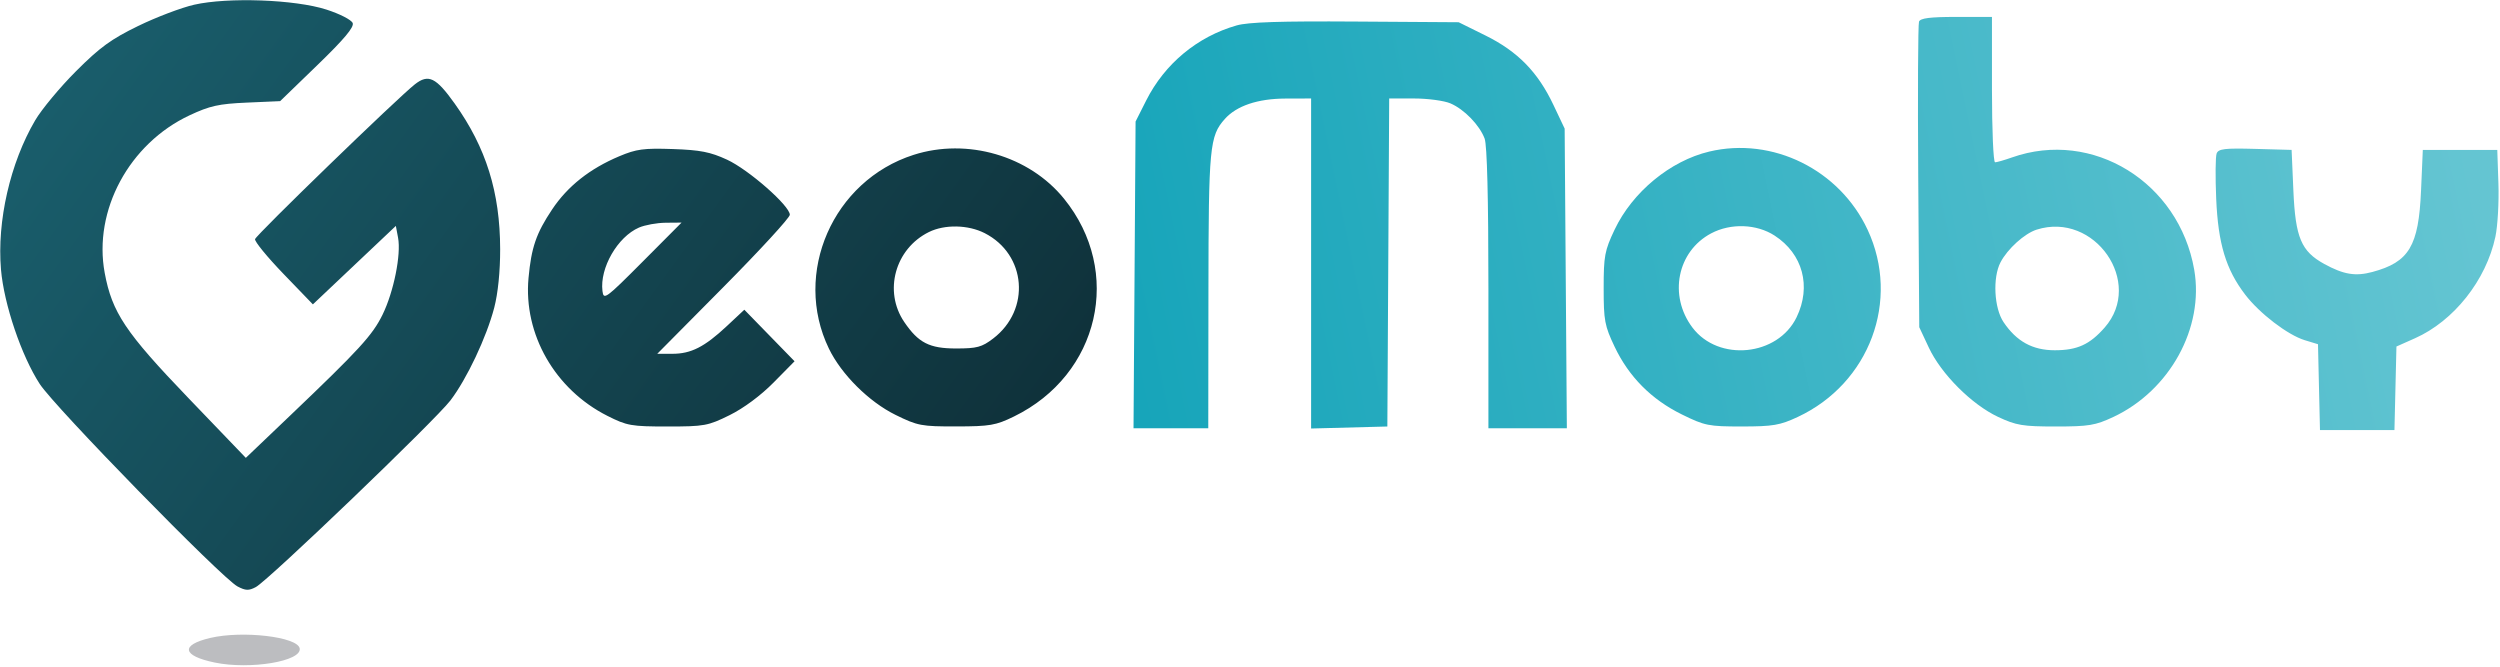 <svg width="705" height="188" viewBox="0 0 705 188" fill="none" xmlns="http://www.w3.org/2000/svg">
<path fill-rule="evenodd" clip-rule="evenodd" d="M59.311 179.892C50.803 181.888 51.346 184.927 60.552 186.838C70.542 188.912 85.2 186.469 84.513 182.844C83.893 179.574 68.405 177.76 59.311 179.892Z" fill="#BCBDC0"/>
<path fill-rule="evenodd" clip-rule="evenodd" d="M54.74 1.334C51.168 2.146 44.065 4.844 38.955 7.33C31.343 11.033 28.179 13.335 21.448 20.069C16.93 24.589 11.739 30.833 9.912 33.945C2.874 45.936 -0.886 62.358 0.28 76.019C1.112 85.78 6.053 100.365 11.209 108.284C15.498 114.871 62.58 163.065 66.989 165.382C69.266 166.578 70.163 166.607 72.147 165.551C75.663 163.679 122.752 118.519 127.011 112.935C131.65 106.851 137.204 95.097 139.373 86.772C140.428 82.719 141.058 76.507 141.045 70.272C141.012 54.211 137.083 41.621 128.231 29.218C122.938 21.8 120.816 20.776 116.978 23.791C112.091 27.629 72.243 66.234 71.926 67.437C71.757 68.078 75.357 72.48 79.926 77.218L88.233 85.833L99.931 74.768L111.63 63.704L112.258 67.055C113.146 71.79 111.03 82.29 107.895 88.703C105.051 94.521 101.368 98.544 81.777 117.233L69.322 129.116L53.076 112.194C35.349 93.73 31.594 88.11 29.525 76.948C26.265 59.363 36.432 40.49 53.459 32.517C59.185 29.836 61.684 29.282 69.615 28.934L78.997 28.522L89.538 18.32C97.054 11.045 99.902 7.654 99.459 6.501C99.114 5.602 95.823 3.914 92.036 2.696C83.2 -0.147 64.294 -0.837 54.74 1.334ZM174.642 44.062C166.297 47.581 160.077 52.505 155.701 59.058C151.209 65.784 149.833 69.782 149.041 78.406C147.586 94.252 156.488 109.805 171.287 117.272C176.821 120.064 177.996 120.272 188.254 120.272C198.637 120.272 199.65 120.087 205.754 117.071C209.71 115.117 214.537 111.536 218.15 107.874L224.066 101.877L216.983 94.61L209.9 87.342L204.974 91.95C198.675 97.842 194.879 99.772 189.59 99.772H185.347L204.04 80.914C214.321 70.542 222.733 61.385 222.733 60.566C222.733 58.033 211.105 47.833 205.014 45.023C200.309 42.852 197.465 42.296 189.733 42.031C181.545 41.75 179.461 42.031 174.642 44.062ZM257.642 43.668C234.876 50.952 223.462 77.055 233.75 98.307C237.272 105.582 245.033 113.302 252.54 116.998C258.788 120.074 259.828 120.271 269.712 120.253C279.16 120.237 280.814 119.952 285.925 117.458C310.067 105.681 316.749 76.62 300.049 56.027C290.229 43.917 272.769 38.828 257.642 43.668ZM180.183 64.179C174.138 66.812 169.098 75.577 169.894 82.071C170.216 84.696 170.781 84.284 181.216 73.803L192.199 62.772L187.716 62.811C185.25 62.833 181.861 63.448 180.183 64.179ZM261.956 65.433C252.391 70.147 249.106 82.149 255.007 90.818C259.006 96.692 262.106 98.272 269.634 98.272C275.492 98.272 276.876 97.9 280.062 95.47C290.713 87.346 289.463 71.756 277.678 65.744C273.016 63.366 266.415 63.235 261.956 65.433Z" fill="url(#paint0_linear_2139_1510)"/>
<path fill-rule="evenodd" clip-rule="evenodd" d="M541.16 6.101C540.88 6.832 540.781 26.52 540.942 49.851L541.233 92.272L543.936 98.04C547.418 105.47 556.035 114.087 563.465 117.569C568.585 119.968 570.412 120.272 579.733 120.272C589.032 120.272 590.887 119.965 595.951 117.592C611.889 110.122 621.617 92.413 618.769 76.057C614.473 51.387 590.109 36.377 567.377 44.397C565.235 45.153 563.088 45.772 562.607 45.772C562.126 45.772 561.733 36.547 561.733 25.272V4.772H551.702C544.281 4.772 541.538 5.118 541.16 6.101ZM348.733 7.169C337.656 10.335 328.461 17.963 323.233 28.326L320.233 34.272L319.943 77.522L319.653 120.772H330.193H340.733L340.777 82.022C340.823 41.398 341.111 38.375 345.388 33.565C348.703 29.837 354.684 27.818 362.483 27.794L369.733 27.772V74.306V120.84L380.483 120.556L391.233 120.272L391.493 74.022L391.753 27.772H398.775C402.637 27.772 407.245 28.392 409.015 29.149C412.907 30.814 417.222 35.256 418.669 39.087C419.355 40.903 419.733 55.906 419.733 81.337V120.772H430.792H441.851L441.542 78.522L441.233 36.272L438.068 29.592C433.666 20.299 427.995 14.505 418.897 10.007L411.344 6.272L382.289 6.077C361.096 5.935 352.015 6.231 348.733 7.169ZM482.014 42.742C471.017 45.355 460.341 54.162 455.315 64.769C452.511 70.685 452.233 72.175 452.233 81.272C452.233 90.375 452.51 91.855 455.32 97.772C459.344 106.247 465.692 112.642 474.274 116.867C480.751 120.056 481.828 120.272 491.212 120.267C499.992 120.262 501.946 119.928 506.986 117.571C527.217 108.108 535.95 84.701 526.672 64.805C518.76 47.839 499.858 38.501 482.014 42.742ZM625.091 43.281C624.758 44.15 624.702 49.904 624.968 56.067C625.513 68.711 627.697 75.947 633.112 83.046C637.18 88.381 645.132 94.467 649.953 95.937L653.674 97.071L653.953 109.171L654.233 121.272H664.733H675.233L675.515 109.495L675.797 97.719L681.015 95.396C691.986 90.512 701.08 79.037 703.7 66.772C704.347 63.747 704.731 56.997 704.554 51.772L704.233 42.272H693.733H683.233L682.733 53.772C682.052 69.428 679.371 73.907 669.011 76.697C664.237 77.983 660.894 77.425 655.434 74.431C648.938 70.87 647.308 66.999 646.733 53.772L646.233 42.272L635.965 41.987C627.355 41.748 625.599 41.957 625.091 43.281ZM482.563 65.799C472.96 70.872 470.474 83.366 477.275 92.381C484.615 102.113 501.319 100.457 506.637 89.47C510.857 80.752 508.393 71.592 500.441 66.436C495.362 63.143 488.083 62.883 482.563 65.799ZM574.337 64.759C570.921 65.842 566.128 70.174 564.144 73.972C561.89 78.287 562.329 86.876 565.007 90.85C568.669 96.285 573.197 98.772 579.431 98.772C585.78 98.772 589.295 97.173 593.517 92.365C604.657 79.678 590.689 59.573 574.337 64.759Z" fill="url(#paint1_linear_2139_1510)"/>
<defs>
<linearGradient id="paint0_linear_2139_1510" x1="35" y1="-5.39229e-06" x2="262.5" y2="165" gradientUnits="userSpaceOnUse">
<stop stop-color="#195D6B"/>
<stop offset="1" stop-color="#0F313A"/>
</linearGradient>
<linearGradient id="paint1_linear_2139_1510" x1="312.5" y1="121" x2="696" y2="41.5" gradientUnits="userSpaceOnUse">
<stop stop-color="#15A4B9"/>
<stop offset="1" stop-color="#64C5D2"/>
</linearGradient>
</defs>
</svg>
